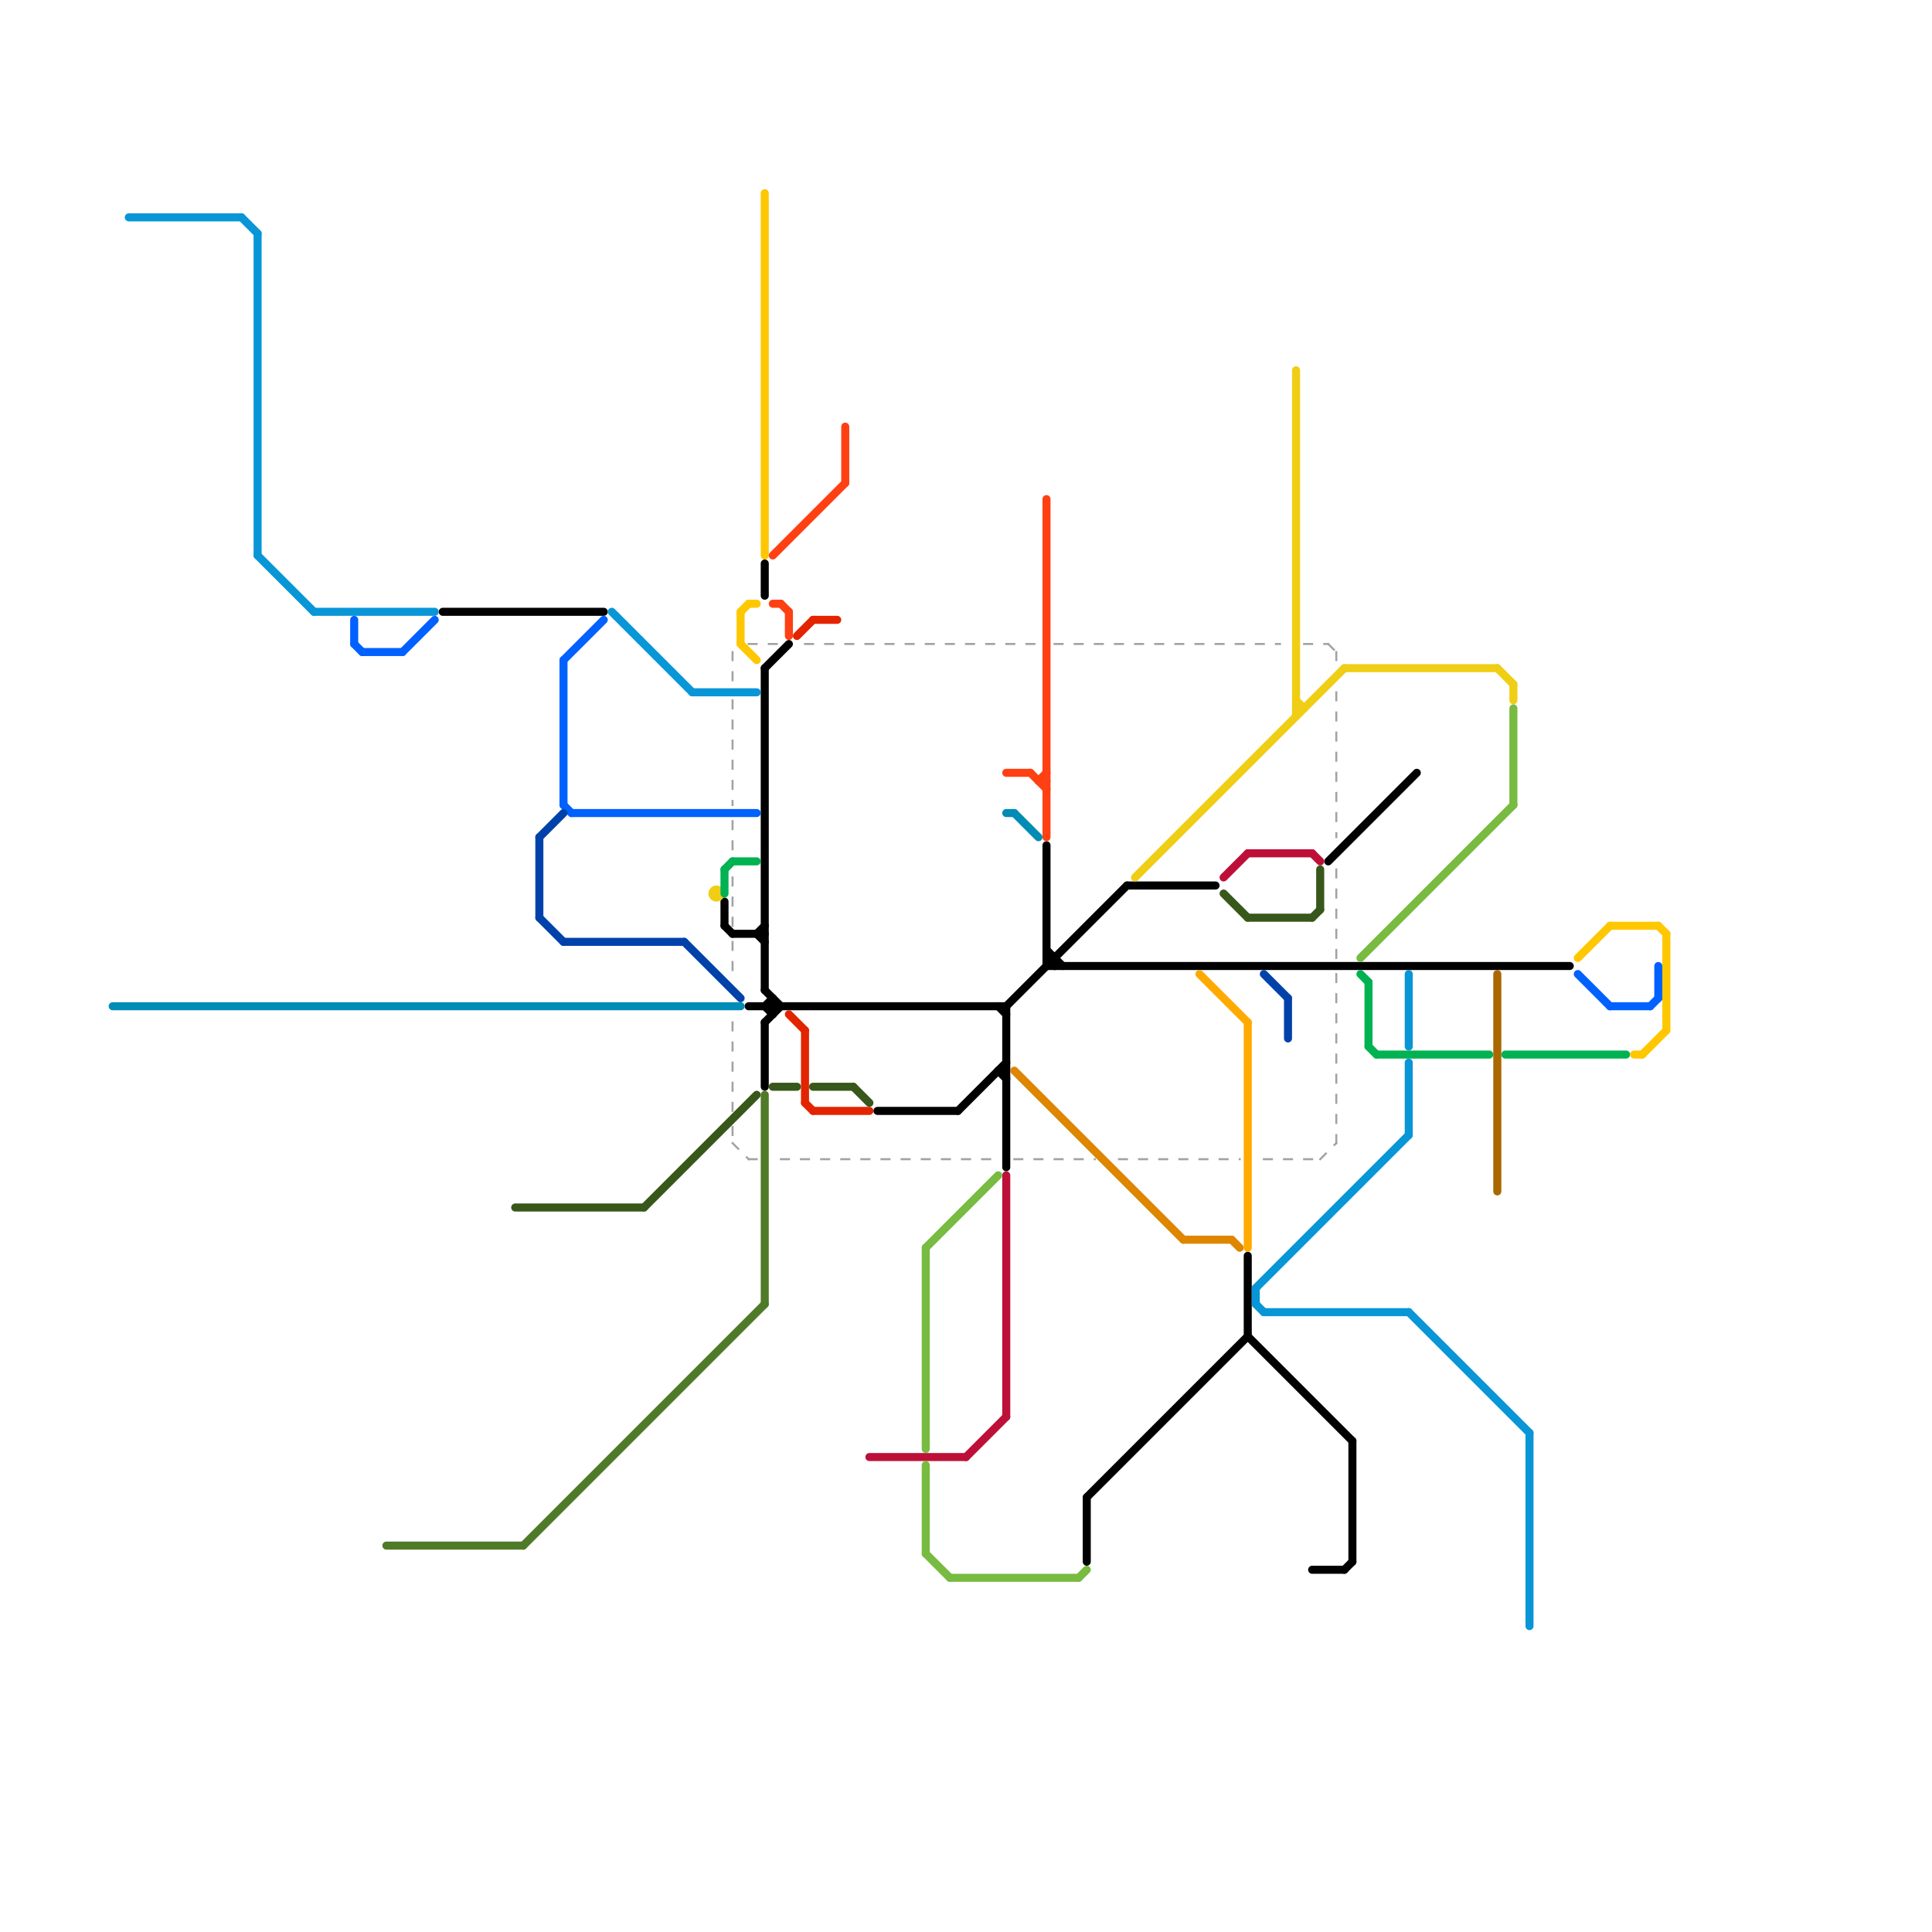 
<svg version="1.1" xmlns="http://www.w3.org/2000/svg" viewBox="0 0 240 240">
<style>line { stroke-width: 1; fill: none; stroke-linecap: round; stroke-linejoin: round; } .c0 { stroke: #000000 } .c1 { stroke: #e32400 } .c2 { stroke: #df8600 } .c3 { stroke: #ffaa00 } .c4 { stroke: #f0ce15 } .c5 { stroke: #00b251 } .c6 { stroke: #fec700 } .c7 { stroke: #a96800 } .c8 { stroke: #4f7a28 } .c9 { stroke: #0896d7 } .c10 { stroke: #0061ff } .c11 { stroke: #bd1038 } .c12 { stroke: #38571a } .c13 { stroke: #ff4013 } .c14 { stroke: #008cb4 } .c15 { stroke: #0042aa } .c16 { stroke: #77bb41 } .c17 { stroke: #a2a2a2 } .w1 { stroke-width: 1; }.w4 { stroke-width: .25; }.l1 { stroke-dasharray: 1 1.5; stroke-linecap: square; }</style><line class="c0 " x1="95" y1="125" x2="96" y2="124"/><line class="c0 " x1="93" y1="125" x2="125" y2="125"/><line class="c0 " x1="96" y1="124" x2="96" y2="126"/><line class="c0 " x1="167" y1="195" x2="168" y2="194"/><line class="c0 " x1="95" y1="123" x2="97" y2="125"/><line class="c0 " x1="130" y1="119" x2="131" y2="119"/><line class="c0 " x1="91" y1="116" x2="95" y2="116"/><line class="c0 " x1="124" y1="133" x2="125" y2="134"/><line class="c0 " x1="95" y1="83" x2="95" y2="123"/><line class="c0 " x1="165" y1="107" x2="176" y2="96"/><line class="c0 " x1="94" y1="116" x2="95" y2="115"/><line class="c0 " x1="124" y1="125" x2="125" y2="126"/><line class="c0 " x1="95" y1="70" x2="95" y2="74"/><line class="c0 " x1="135" y1="186" x2="135" y2="194"/><line class="c0 " x1="95" y1="127" x2="95" y2="135"/><line class="c0 " x1="55" y1="76" x2="75" y2="76"/><line class="c0 " x1="125" y1="125" x2="140" y2="110"/><line class="c0 " x1="95" y1="125" x2="96" y2="126"/><line class="c0 " x1="155" y1="156" x2="155" y2="166"/><line class="c0 " x1="163" y1="195" x2="167" y2="195"/><line class="c0 " x1="131" y1="119" x2="131" y2="120"/><line class="c0 " x1="90" y1="112" x2="90" y2="115"/><line class="c0 " x1="140" y1="110" x2="151" y2="110"/><line class="c0 " x1="135" y1="186" x2="155" y2="166"/><line class="c0 " x1="124" y1="133" x2="125" y2="133"/><line class="c0 " x1="155" y1="166" x2="168" y2="179"/><line class="c0 " x1="130" y1="118" x2="132" y2="120"/><line class="c0 " x1="130" y1="120" x2="195" y2="120"/><line class="c0 " x1="90" y1="115" x2="91" y2="116"/><line class="c0 " x1="168" y1="179" x2="168" y2="194"/><line class="c0 " x1="94" y1="116" x2="95" y2="117"/><line class="c0 " x1="125" y1="125" x2="125" y2="145"/><line class="c0 " x1="130" y1="105" x2="130" y2="120"/><line class="c0 " x1="130" y1="119" x2="131" y2="120"/><line class="c0 " x1="119" y1="138" x2="125" y2="132"/><line class="c0 " x1="95" y1="83" x2="98" y2="80"/><line class="c0 " x1="109" y1="138" x2="119" y2="138"/><line class="c0 " x1="95" y1="127" x2="97" y2="125"/><line class="c1 " x1="98" y1="126" x2="100" y2="128"/><line class="c1 " x1="101" y1="77" x2="104" y2="77"/><line class="c1 " x1="101" y1="138" x2="108" y2="138"/><line class="c1 " x1="100" y1="128" x2="100" y2="137"/><line class="c1 " x1="99" y1="79" x2="101" y2="77"/><line class="c1 " x1="100" y1="137" x2="101" y2="138"/><line class="c2 " x1="126" y1="133" x2="147" y2="154"/><line class="c2 " x1="147" y1="154" x2="153" y2="154"/><line class="c2 " x1="153" y1="154" x2="154" y2="155"/><line class="c3 " x1="149" y1="121" x2="155" y2="127"/><line class="c3 " x1="155" y1="127" x2="155" y2="155"/><line class="c4 " x1="161" y1="46" x2="161" y2="89"/><line class="c4 " x1="141" y1="109" x2="167" y2="83"/><line class="c4 " x1="161" y1="87" x2="162" y2="88"/><line class="c4 " x1="188" y1="85" x2="188" y2="87"/><line class="c4 " x1="186" y1="83" x2="188" y2="85"/><line class="c4 " x1="167" y1="83" x2="186" y2="83"/><line class="c4 " x1="161" y1="88" x2="162" y2="88"/><circle cx="89" cy="111" r="1" fill="#f0ce15" /><line class="c5 " x1="171" y1="131" x2="185" y2="131"/><line class="c5 " x1="90" y1="108" x2="91" y2="107"/><line class="c5 " x1="187" y1="131" x2="202" y2="131"/><line class="c5 " x1="90" y1="108" x2="90" y2="111"/><line class="c5 " x1="170" y1="122" x2="170" y2="130"/><line class="c5 " x1="170" y1="130" x2="171" y2="131"/><line class="c5 " x1="91" y1="107" x2="94" y2="107"/><line class="c5 " x1="169" y1="121" x2="170" y2="122"/><line class="c6 " x1="207" y1="116" x2="207" y2="128"/><line class="c6 " x1="93" y1="75" x2="94" y2="75"/><line class="c6 " x1="206" y1="115" x2="207" y2="116"/><line class="c6 " x1="92" y1="80" x2="94" y2="82"/><line class="c6 " x1="204" y1="131" x2="207" y2="128"/><line class="c6 " x1="92" y1="76" x2="92" y2="80"/><line class="c6 " x1="196" y1="119" x2="200" y2="115"/><line class="c6 " x1="203" y1="131" x2="204" y2="131"/><line class="c6 " x1="95" y1="24" x2="95" y2="69"/><line class="c6 " x1="200" y1="115" x2="206" y2="115"/><line class="c6 " x1="92" y1="76" x2="93" y2="75"/><line class="c7 " x1="186" y1="121" x2="186" y2="148"/><line class="c8 " x1="65" y1="192" x2="95" y2="162"/><line class="c8 " x1="95" y1="136" x2="95" y2="162"/><line class="c8 " x1="48" y1="192" x2="65" y2="192"/><line class="c9 " x1="39" y1="76" x2="54" y2="76"/><line class="c9 " x1="190" y1="178" x2="190" y2="202"/><line class="c9 " x1="32" y1="69" x2="39" y2="76"/><line class="c9 " x1="175" y1="163" x2="190" y2="178"/><line class="c9 " x1="32" y1="29" x2="32" y2="69"/><line class="c9 " x1="16" y1="27" x2="30" y2="27"/><line class="c9 " x1="86" y1="86" x2="94" y2="86"/><line class="c9 " x1="30" y1="27" x2="32" y2="29"/><line class="c9 " x1="156" y1="160" x2="156" y2="162"/><line class="c9 " x1="175" y1="121" x2="175" y2="130"/><line class="c9 " x1="156" y1="160" x2="175" y2="141"/><line class="c9 " x1="175" y1="132" x2="175" y2="141"/><line class="c9 " x1="157" y1="163" x2="175" y2="163"/><line class="c9 " x1="156" y1="162" x2="157" y2="163"/><line class="c9 " x1="76" y1="76" x2="86" y2="86"/><line class="c10 " x1="70" y1="82" x2="70" y2="100"/><line class="c10 " x1="200" y1="125" x2="205" y2="125"/><line class="c10 " x1="70" y1="82" x2="75" y2="77"/><line class="c10 " x1="45" y1="81" x2="50" y2="81"/><line class="c10 " x1="71" y1="101" x2="94" y2="101"/><line class="c10 " x1="44" y1="77" x2="44" y2="80"/><line class="c10 " x1="206" y1="120" x2="206" y2="124"/><line class="c10 " x1="44" y1="80" x2="45" y2="81"/><line class="c10 " x1="50" y1="81" x2="54" y2="77"/><line class="c10 " x1="196" y1="121" x2="200" y2="125"/><line class="c10 " x1="205" y1="125" x2="206" y2="124"/><line class="c10 " x1="70" y1="100" x2="71" y2="101"/><line class="c11 " x1="125" y1="146" x2="125" y2="176"/><line class="c11 " x1="163" y1="106" x2="164" y2="107"/><line class="c11 " x1="155" y1="106" x2="163" y2="106"/><line class="c11 " x1="120" y1="181" x2="125" y2="176"/><line class="c11 " x1="108" y1="181" x2="120" y2="181"/><line class="c11 " x1="152" y1="109" x2="155" y2="106"/><line class="c12 " x1="80" y1="150" x2="94" y2="136"/><line class="c12 " x1="155" y1="114" x2="163" y2="114"/><line class="c12 " x1="64" y1="150" x2="80" y2="150"/><line class="c12 " x1="164" y1="108" x2="164" y2="113"/><line class="c12 " x1="101" y1="135" x2="106" y2="135"/><line class="c12 " x1="106" y1="135" x2="108" y2="137"/><line class="c12 " x1="96" y1="135" x2="99" y2="135"/><line class="c12 " x1="152" y1="111" x2="155" y2="114"/><line class="c12 " x1="163" y1="114" x2="164" y2="113"/><line class="c13 " x1="97" y1="75" x2="98" y2="76"/><line class="c13 " x1="129" y1="97" x2="130" y2="97"/><line class="c13 " x1="129" y1="97" x2="130" y2="96"/><line class="c13 " x1="125" y1="96" x2="128" y2="96"/><line class="c13 " x1="96" y1="69" x2="105" y2="60"/><line class="c13 " x1="105" y1="53" x2="105" y2="60"/><line class="c13 " x1="96" y1="75" x2="97" y2="75"/><line class="c13 " x1="130" y1="62" x2="130" y2="104"/><line class="c13 " x1="98" y1="76" x2="98" y2="79"/><line class="c13 " x1="128" y1="96" x2="130" y2="98"/><line class="c14 " x1="125" y1="101" x2="126" y2="101"/><line class="c14 " x1="126" y1="101" x2="129" y2="104"/><line class="c14 " x1="14" y1="125" x2="92" y2="125"/><line class="c15 " x1="67" y1="104" x2="67" y2="114"/><line class="c15 " x1="85" y1="117" x2="92" y2="124"/><line class="c15 " x1="67" y1="104" x2="70" y2="101"/><line class="c15 " x1="160" y1="124" x2="160" y2="129"/><line class="c15 " x1="67" y1="114" x2="70" y2="117"/><line class="c15 " x1="70" y1="117" x2="85" y2="117"/><line class="c15 " x1="157" y1="121" x2="160" y2="124"/><line class="c16 " x1="118" y1="196" x2="134" y2="196"/><line class="c16 " x1="115" y1="182" x2="115" y2="193"/><line class="c16 " x1="115" y1="155" x2="124" y2="146"/><line class="c16 " x1="115" y1="193" x2="118" y2="196"/><line class="c16 " x1="169" y1="119" x2="188" y2="100"/><line class="c16 " x1="188" y1="88" x2="188" y2="100"/><line class="c16 " x1="115" y1="155" x2="115" y2="180"/><line class="c16 " x1="134" y1="196" x2="135" y2="195"/><line class="c17 w4 l1" x1="93" y1="80" x2="97" y2="80"/><line class="c17 w4 l1" x1="131" y1="80" x2="159" y2="80"/><line class="c17 w4 l1" x1="93" y1="144" x2="94" y2="144"/><line class="c17 w4 l1" x1="91" y1="102" x2="91" y2="106"/><line class="c17 w4 l1" x1="91" y1="140" x2="91" y2="142"/><line class="c17 w4 l1" x1="166" y1="121" x2="166" y2="142"/><line class="c17 w4 l1" x1="166" y1="81" x2="166" y2="83"/><line class="c17 w4 l1" x1="139" y1="144" x2="154" y2="144"/><line class="c17 w4 l1" x1="162" y1="80" x2="165" y2="80"/><line class="c17 w4 l1" x1="91" y1="117" x2="91" y2="121"/><line class="c17 w4 l1" x1="100" y1="80" x2="129" y2="80"/><line class="c17 w4 l1" x1="91" y1="142" x2="93" y2="144"/><line class="c17 w4 l1" x1="97" y1="144" x2="123" y2="144"/><line class="c17 w4 l1" x1="91" y1="81" x2="91" y2="85"/><line class="c17 w4 l1" x1="157" y1="144" x2="164" y2="144"/><line class="c17 w4 l1" x1="91" y1="87" x2="91" y2="100"/><line class="c17 w4 l1" x1="91" y1="127" x2="91" y2="138"/><line class="c17 w4 l1" x1="166" y1="86" x2="166" y2="104"/><line class="c17 w4 l1" x1="91" y1="109" x2="91" y2="115"/><line class="c17 w4 l1" x1="126" y1="144" x2="136" y2="144"/><line class="c17 w4 l1" x1="166" y1="108" x2="166" y2="119"/><line class="c17 w4 l1" x1="165" y1="80" x2="166" y2="81"/><line class="c17 w4 l1" x1="164" y1="144" x2="166" y2="142"/>


</svg>

